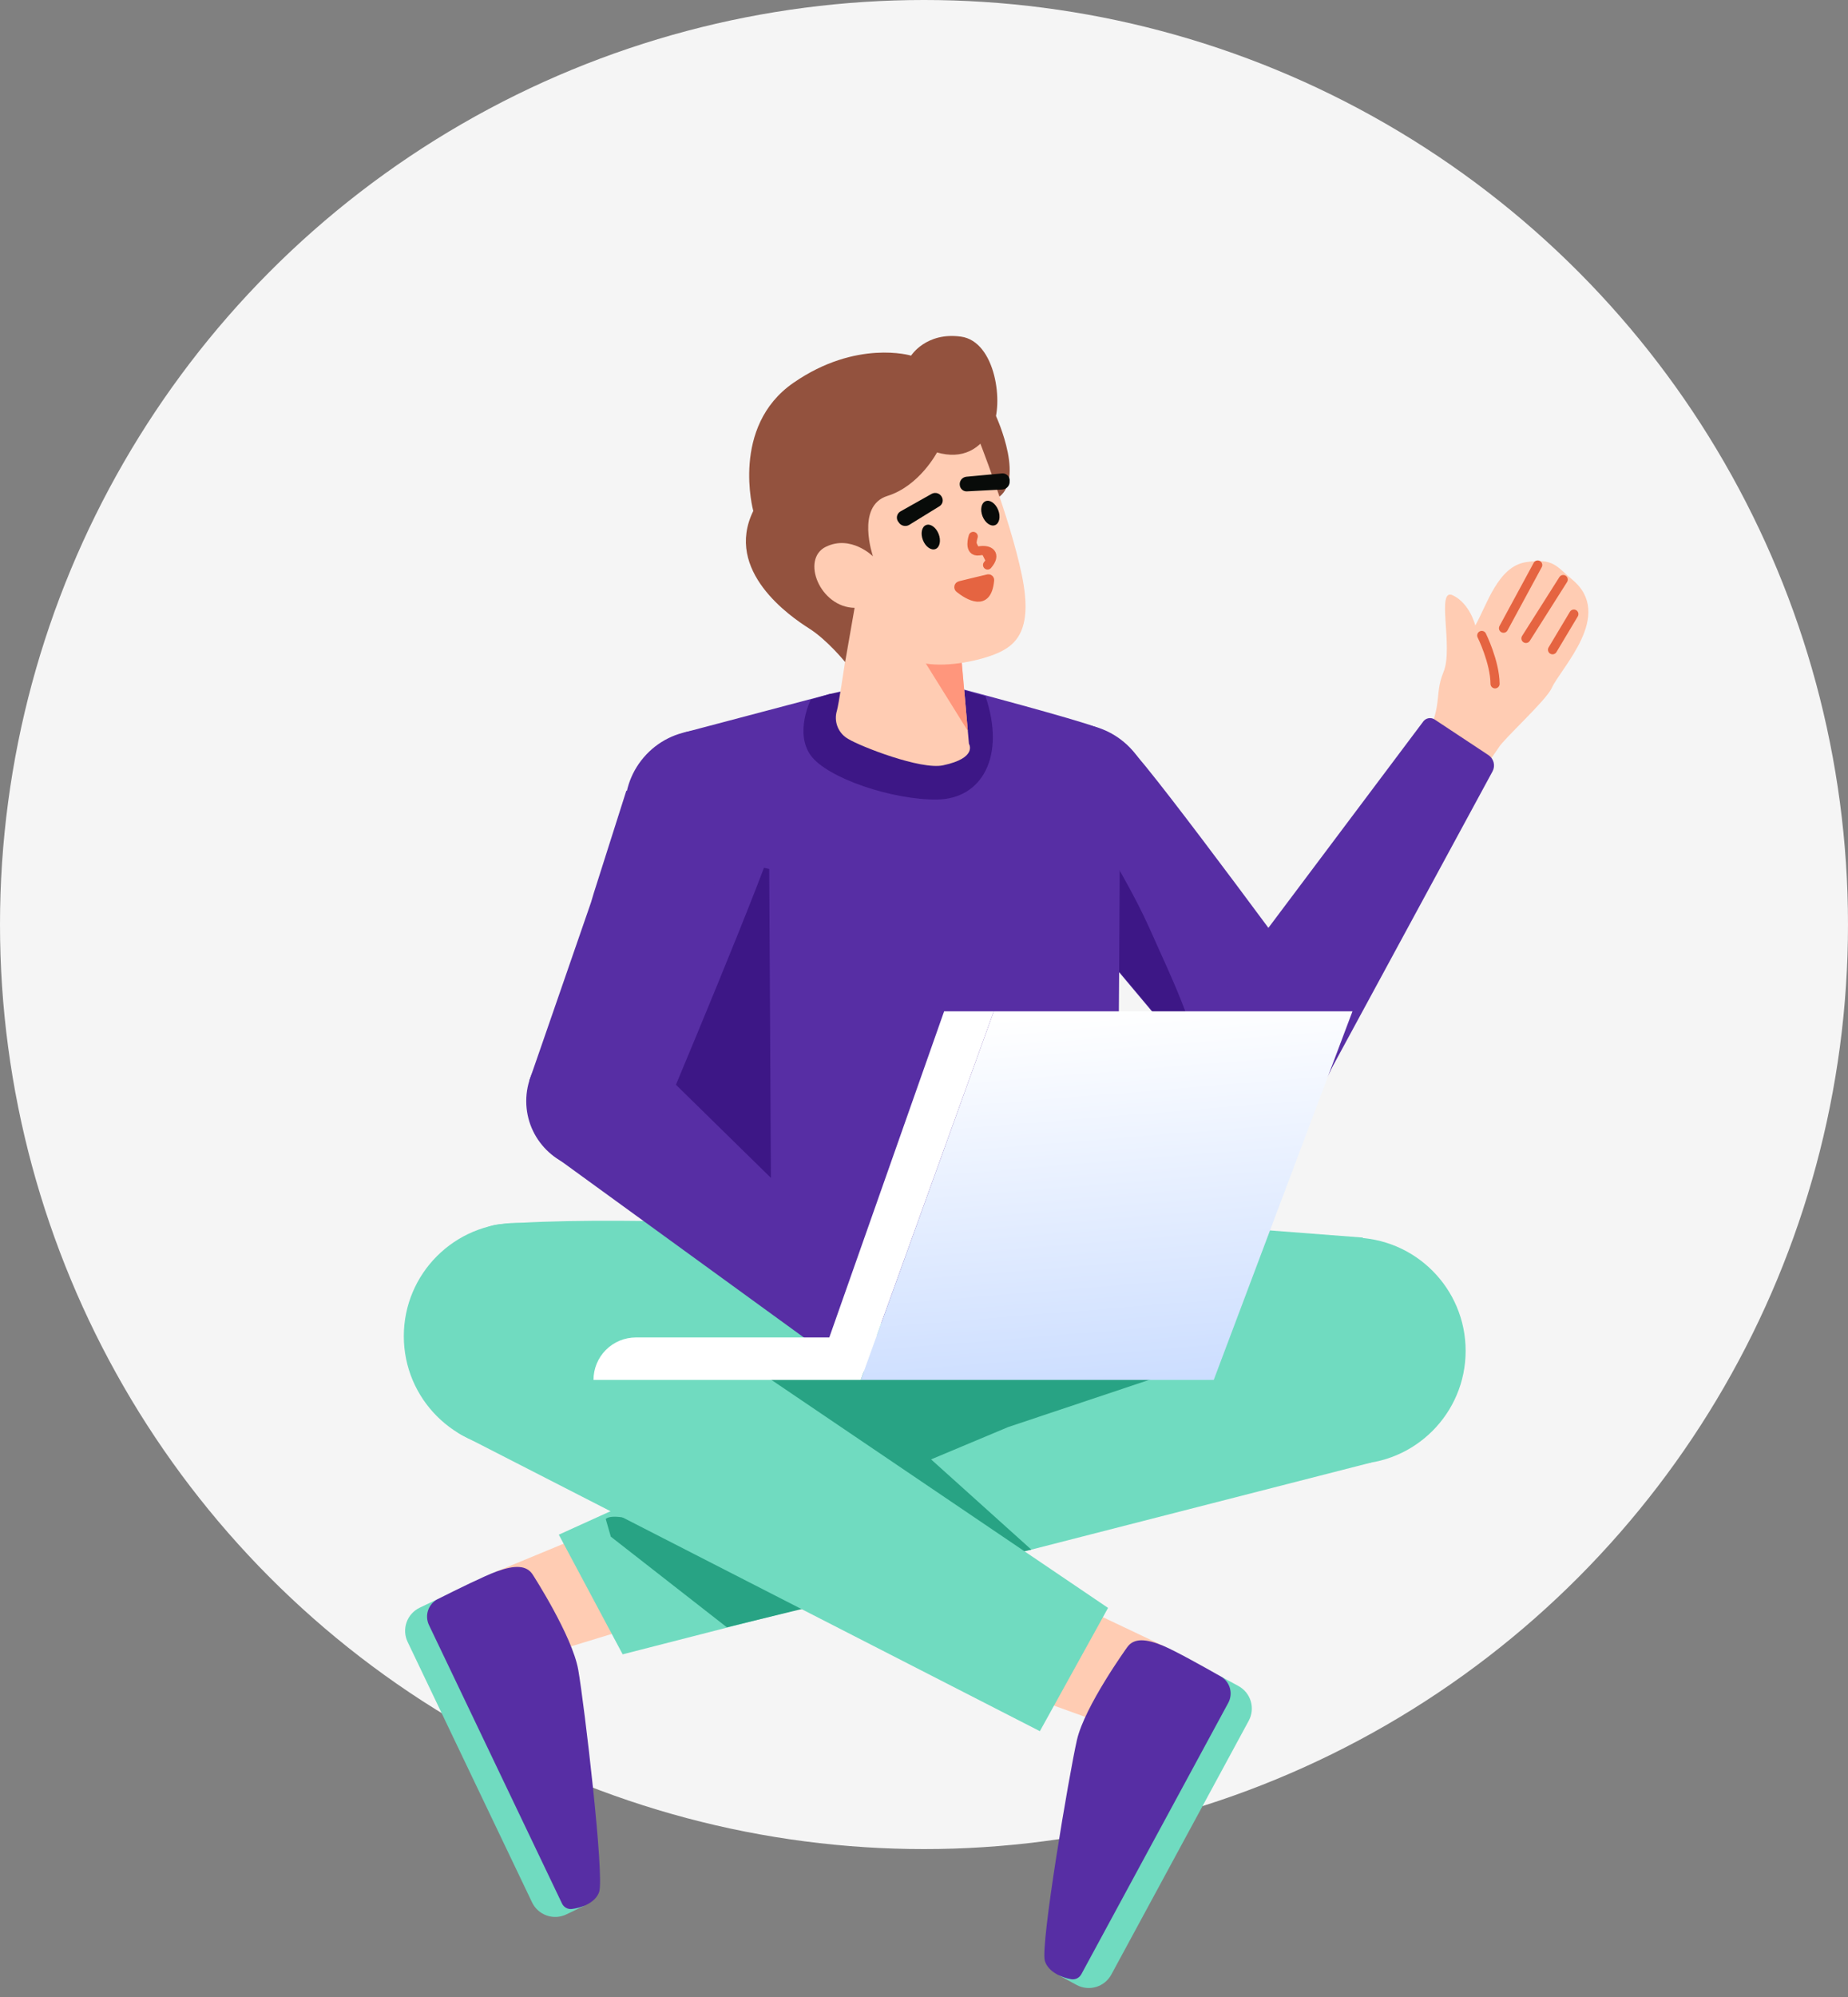 <svg xmlns="http://www.w3.org/2000/svg" width="200" height="216" viewBox="0 0 200 216" fill="none"><rect x="0" y="0" width="200" height="216" fill="#808080" stroke="none"/><circle cx="100" cy="100" r="100" fill="#F5F5F5"></circle><path d="M47.388 172.953L63.248 206.13L61.281 207.07C60.617 207.388 59.854 207.428 59.161 207.183C58.467 206.938 57.899 206.428 57.582 205.764L44.115 177.592C43.798 176.928 43.757 176.166 44.002 175.472C44.247 174.778 44.758 174.211 45.421 173.893L47.388 172.953Z" fill="#70DBC0"></path><path d="M64.656 165.461L53.711 169.985L59.851 178.669L69.554 175.708L64.656 165.461Z" fill="#FFCCB3"></path><path d="M57.666 170.333C57.666 170.333 61.939 176.934 62.583 180.621C63.228 184.309 65.436 202.963 64.842 204.645C64.415 205.854 62.864 206.372 61.88 206.482C61.664 206.505 61.446 206.46 61.257 206.354C61.068 206.248 60.916 206.085 60.823 205.889L46.427 175.773C46.187 175.271 46.153 174.694 46.333 174.167C46.513 173.64 46.893 173.204 47.391 172.954C49.383 171.954 52.429 170.454 53.712 169.987C55.694 169.265 57.003 169.27 57.666 170.333Z" fill="#572EA4"></path><path d="M135.144 186.121L120.271 213.576C119.92 214.223 119.327 214.704 118.622 214.914C117.917 215.123 117.157 215.044 116.511 214.694L114.594 213.655L132.109 181.322L134.026 182.361C134.673 182.711 135.154 183.304 135.364 184.009C135.574 184.714 135.495 185.474 135.144 186.121Z" fill="#70DBC0"></path><path d="M115.246 172.969L125.948 178.041L119.377 186.402L109.836 182.955L115.246 172.969Z" fill="#FFCCB3"></path><path d="M121.979 178.185C121.979 178.185 117.378 184.561 116.548 188.211C115.718 191.862 112.571 210.38 113.079 212.09C113.444 213.319 114.966 213.915 115.944 214.074C116.158 214.108 116.378 214.075 116.572 213.978C116.767 213.881 116.926 213.727 117.029 213.535L132.929 184.185C133.194 183.696 133.257 183.122 133.104 182.586C132.95 182.05 132.593 181.596 132.109 181.321C130.17 180.222 127.203 178.57 125.946 178.039C124.002 177.218 122.695 177.156 121.979 178.185Z" fill="#572EA4"></path><path d="M147.489 133.858C147.489 133.858 151.586 154.204 148.407 158.19L67.388 178.936L60.478 165.995L107.79 144.526L117.265 131.539L147.489 133.858Z" fill="#70DBC0"></path><path d="M126.984 148.375L109.109 154.354L100.767 157.851L111.615 167.61L101.917 169.801L75.465 148.375H126.984Z" fill="#28A384"></path><path d="M65.555 164.298L66.105 166.209L78.666 176.013L90.465 173.135C90.465 173.135 67.703 162.302 65.555 164.298Z" fill="#28A384"></path><path d="M88.295 132.672C88.295 132.672 65.385 131.429 54.03 132.427C46.718 133.07 44.082 151.781 49.917 155.185L112.54 187.249L119.919 173.914L79.522 146.569L108.423 142.504L88.295 132.672Z" fill="#70DBC0"></path><path d="M55.954 156.776C62.719 156.776 68.204 151.292 68.204 144.526C68.204 137.76 62.719 132.275 55.954 132.275C49.188 132.275 43.703 137.76 43.703 144.526C43.703 151.292 49.188 156.776 55.954 156.776Z" fill="#70DBC0"></path><path d="M146.368 158.36C153.134 158.36 158.618 152.876 158.618 146.11C158.618 139.344 153.134 133.859 146.368 133.859C139.602 133.859 134.117 139.344 134.117 146.11C134.117 152.876 139.602 158.36 146.368 158.36Z" fill="#70DBC0"></path><path d="M112.812 88.299C111.521 81.927 114.556 82.092 115.566 81.079C115.566 81.079 119.356 77.954 122.243 80.867C125.299 83.948 142.818 107.881 142.818 107.881L131.857 117.963L129.796 115.504L124.459 109.139L118.75 102.335L118.041 101.561L110.34 92.838C110.34 92.838 113.542 91.653 112.812 88.299Z" fill="#572EA4"></path><path d="M118.889 94.698C123.301 93.22 125.679 88.446 124.202 84.034C122.724 79.623 117.95 77.244 113.538 78.722C109.126 80.199 106.748 84.974 108.226 89.385C109.703 93.797 114.478 96.175 118.889 94.698Z" fill="#572EA4"></path><path d="M118.143 101.526C117.922 100.194 117.48 97.531 117.004 95.104L114.475 83.356C114.475 83.356 121.267 93.395 124.396 100.387C126.714 105.628 129.403 110.968 129.847 115.487L124.51 109.121L118.802 102.317L118.143 101.526Z" fill="#3D1786"></path><path d="M153.766 80.938C156.37 76.188 155.119 75.381 156.227 72.678C157.318 70.04 155.38 63.502 157.236 64.393C159.091 65.285 159.665 67.654 159.665 67.654C160.935 65.409 162.103 61.279 165.141 60.806C168.179 60.333 168.448 61.289 170.17 62.702C174.751 66.514 168.91 72.242 167.935 74.424C167.307 75.791 162.698 79.96 162.187 80.871L159.867 84.236L153.766 80.938Z" fill="#FFCCB3"></path><path d="M162.717 67.948L166.419 61.113L162.717 67.948Z" fill="#E56441"></path><path d="M162.717 67.948L166.419 61.113" stroke="#E56441" stroke-width="0.989" stroke-linecap="round"></path><path d="M165.145 69.053L169.179 62.688L165.145 69.053Z" fill="#E56441"></path><path d="M165.145 69.053L169.179 62.688" stroke="#E56441" stroke-width="0.989" stroke-linecap="round"></path><path d="M168.023 70.277L170.329 66.422L168.023 70.277Z" fill="#E56441"></path><path d="M168.023 70.277L170.329 66.422" stroke="#E56441" stroke-width="0.989" stroke-linecap="round"></path><path d="M161.803 73.965C161.783 71.598 160.363 68.734 160.363 68.734L161.803 73.965Z" fill="#E56441"></path><path d="M161.803 73.965C161.783 71.598 160.363 68.734 160.363 68.734" stroke="#E56441" stroke-width="0.989" stroke-linecap="round"></path><path d="M131.766 107.692L154.056 78.007C154.198 77.833 154.4 77.717 154.622 77.683C154.844 77.648 155.071 77.697 155.259 77.82L161.096 81.68C161.374 81.868 161.571 82.153 161.651 82.478C161.73 82.803 161.686 83.147 161.526 83.441L143.601 116.499L131.766 107.692Z" fill="#572EA4"></path><path d="M137.181 120.23C141.304 120.23 144.646 116.888 144.646 112.765C144.646 108.643 141.304 105.301 137.181 105.301C133.059 105.301 129.717 108.643 129.717 112.765C129.717 116.888 133.059 120.23 137.181 120.23Z" fill="#572EA4"></path><path d="M104.077 74.519C104.077 74.519 116.586 77.83 118.733 78.689C120.881 79.548 121.024 82.983 121.167 85.417C121.31 87.85 120.829 142.505 120.829 142.505L93.146 141.44L72.443 129.321C72.443 129.321 73.343 85.956 73.63 83.951C73.916 81.947 71.666 80.221 74.105 79.213L89.78 75.072L104.077 74.519Z" fill="#572EA4"></path><path d="M83.249 93.987L83.472 134.367L71.57 121.103L77.328 92.731L83.249 93.987Z" fill="#3D1786"></path><path d="M87.74 75.686C87.74 75.686 85.969 79.247 87.74 81.704C89.511 84.16 96.6 86.547 101.444 86.477C106.287 86.406 108.853 81.789 106.657 75.324L98.636 73.07L89.782 75.069L87.74 75.686Z" fill="#3D1786"></path><path d="M107.789 44.994C107.789 44.994 111.277 52.52 107.557 54.075C103.837 55.629 104.271 45.359 107.789 44.994Z" fill="#93523E"></path><path d="M103.856 69.076L104.865 80.453C104.865 80.453 105.832 81.978 102.065 82.779C99.642 83.295 93.116 80.724 91.85 79.953C91.312 79.667 90.89 79.202 90.657 78.639C90.425 78.075 90.396 77.448 90.576 76.866C90.96 75.474 92.555 63.875 92.555 63.875L103.856 69.076Z" fill="#FFCCB3"></path><path d="M104.05 71.27L98.039 68.301L104.74 79.052L104.05 71.27Z" fill="#FF967C"></path><path d="M105.786 47.173C105.786 47.173 109.314 56.02 110.593 62.226C111.884 68.488 109.824 70.051 107.106 70.972C104.963 71.699 101.54 72.278 99.211 71.549C94.965 70.219 90.81 66.383 89.817 65.595C88.279 64.374 86.76 58.84 89.014 55.708C91.269 52.577 100.153 42.737 105.786 47.173Z" fill="#FFCCB3"></path><path d="M101.243 59.384C101.713 59.199 101.864 58.469 101.583 57.753C101.301 57.037 100.692 56.606 100.223 56.791C99.754 56.975 99.602 57.705 99.884 58.422C100.165 59.137 100.774 59.568 101.243 59.384Z" fill="#080B09"></path><path d="M107.692 56.8C108.162 56.615 108.313 55.885 108.032 55.169C107.75 54.453 107.141 54.022 106.672 54.207C106.203 54.391 106.051 55.121 106.333 55.837C106.614 56.553 107.223 56.984 107.692 56.8Z" fill="#080B09"></path><path d="M105.328 58.02C105.328 58.02 104.755 59.753 105.959 59.584C107.104 59.383 107.88 59.949 106.88 61.111" fill="#E56441"></path><path d="M105.328 58.02C105.328 58.02 104.755 59.753 105.959 59.584C107.104 59.383 107.88 59.949 106.88 61.111" stroke="#E56441" stroke-width="0.989" stroke-linecap="round"></path><path d="M106.937 62.646L106.943 62.645L106.949 62.643C106.966 62.638 106.983 62.637 107 62.641C107.017 62.645 107.033 62.654 107.045 62.666C107.058 62.678 107.067 62.694 107.072 62.71C107.076 62.727 107.077 62.745 107.072 62.762L107.068 62.776L107.067 62.791C106.993 63.55 106.804 64 106.575 64.254C106.354 64.499 106.076 64.58 105.761 64.556C105.438 64.532 105.082 64.395 104.738 64.209C104.399 64.024 104.083 63.797 103.839 63.602C103.822 63.586 103.81 63.567 103.803 63.545C103.796 63.522 103.795 63.498 103.801 63.475C103.806 63.452 103.819 63.431 103.835 63.413C103.852 63.397 103.873 63.385 103.897 63.379L103.899 63.379C104.83 63.143 106.234 62.812 106.937 62.646Z" fill="#E56441" stroke="#E56441" stroke-width="1.045"></path><path d="M97.159 56.352L97.247 56.475C97.36 56.667 97.544 56.806 97.759 56.862C97.974 56.919 98.203 56.888 98.395 56.776L101.649 54.772C101.811 54.681 101.932 54.533 101.99 54.357C102.047 54.181 102.037 53.99 101.96 53.821C101.918 53.716 101.854 53.621 101.772 53.542C101.691 53.463 101.593 53.402 101.486 53.364C101.38 53.325 101.266 53.31 101.153 53.319C101.04 53.328 100.93 53.36 100.83 53.415L97.488 55.296C97.396 55.342 97.314 55.407 97.247 55.486C97.18 55.564 97.13 55.656 97.099 55.754C97.069 55.852 97.058 55.956 97.068 56.059C97.078 56.162 97.109 56.261 97.159 56.352Z" fill="#080B09"></path><path d="M108.4 51.211L104.582 51.565C104.469 51.577 104.36 51.612 104.261 51.669C104.163 51.726 104.079 51.804 104.013 51.896C103.947 51.988 103.901 52.094 103.879 52.205C103.857 52.316 103.858 52.431 103.883 52.542C103.916 52.724 104.016 52.887 104.164 52.999C104.311 53.111 104.495 53.164 104.68 53.146L108.496 52.944C108.718 52.927 108.924 52.822 109.068 52.653C109.213 52.485 109.285 52.266 109.269 52.044L109.272 51.892C109.261 51.789 109.23 51.69 109.18 51.599C109.13 51.509 109.062 51.43 108.981 51.367C108.899 51.303 108.806 51.256 108.706 51.23C108.607 51.203 108.503 51.196 108.4 51.211Z" fill="#080B09"></path><path d="M101.408 48.937C101.408 48.937 99.502 52.564 96.044 53.64C92.587 54.715 94.476 60.173 94.476 60.173C94.476 60.173 92.105 57.814 89.379 59.142C86.654 60.47 88.723 65.681 92.488 65.747L91.464 71.611C91.464 71.611 89.557 69.236 87.551 67.965C85.545 66.694 78.34 61.761 81.523 55.264C81.523 55.264 79.033 46.141 85.863 41.411C92.693 36.681 98.604 38.466 98.604 38.466C98.604 38.466 100.233 35.883 104.007 36.411C107.781 36.939 108.651 43.744 107.402 46.206C106.152 48.667 104.115 49.713 101.408 48.937Z" fill="#93523E"></path><path d="M72.952 85.301C77.755 80.92 79.173 83.608 80.562 83.955C80.562 83.955 85.189 85.6 84.174 89.573C83.101 93.779 71.568 121.105 71.568 121.105L57.287 116.881L58.338 113.85L61.057 106L63.961 97.607L64.261 96.601L67.788 85.512C67.788 85.512 70.449 87.65 72.952 85.301Z" fill="#572EA4"></path><path d="M82.465 92.881C85.49 89.347 85.078 84.029 81.543 81.003C78.009 77.978 72.691 78.39 69.666 81.924C66.64 85.459 67.052 90.777 70.587 93.802C74.121 96.828 79.439 96.415 82.465 92.881Z" fill="#572EA4"></path><path d="M70.154 114.391L96.668 140.372C96.823 140.536 96.911 140.75 96.916 140.975C96.921 141.2 96.843 141.419 96.696 141.59L92.106 146.871C91.884 147.122 91.576 147.28 91.243 147.317C90.91 147.353 90.575 147.264 90.304 147.067L59.875 124.972L70.154 114.391Z" fill="#572EA4"></path><path d="M64.418 126.562C68.54 126.562 71.882 123.22 71.882 119.098C71.882 114.975 68.54 111.633 64.418 111.633C60.295 111.633 56.953 114.975 56.953 119.098C56.953 123.22 60.295 126.562 64.418 126.562Z" fill="#572EA4"></path><path d="M107.552 109.387L93.162 149.252H64.231C64.231 148.035 64.714 146.867 65.575 146.006C66.436 145.146 67.603 144.662 68.82 144.662H89.751L102.177 109.387H107.552Z" fill="white"></path><path d="M107.553 109.387H146.371L131.359 149.252H93.164L107.553 109.387Z" fill="url(#paint0_linear_17_1533)"></path><defs><linearGradient id="paint0_linear_17_1533" x1="118.443" y1="109.292" x2="125.344" y2="194.248" gradientUnits="userSpaceOnUse"><stop stop-color="white"></stop><stop offset="1" stop-color="#94B9FF"></stop></linearGradient></defs></svg>